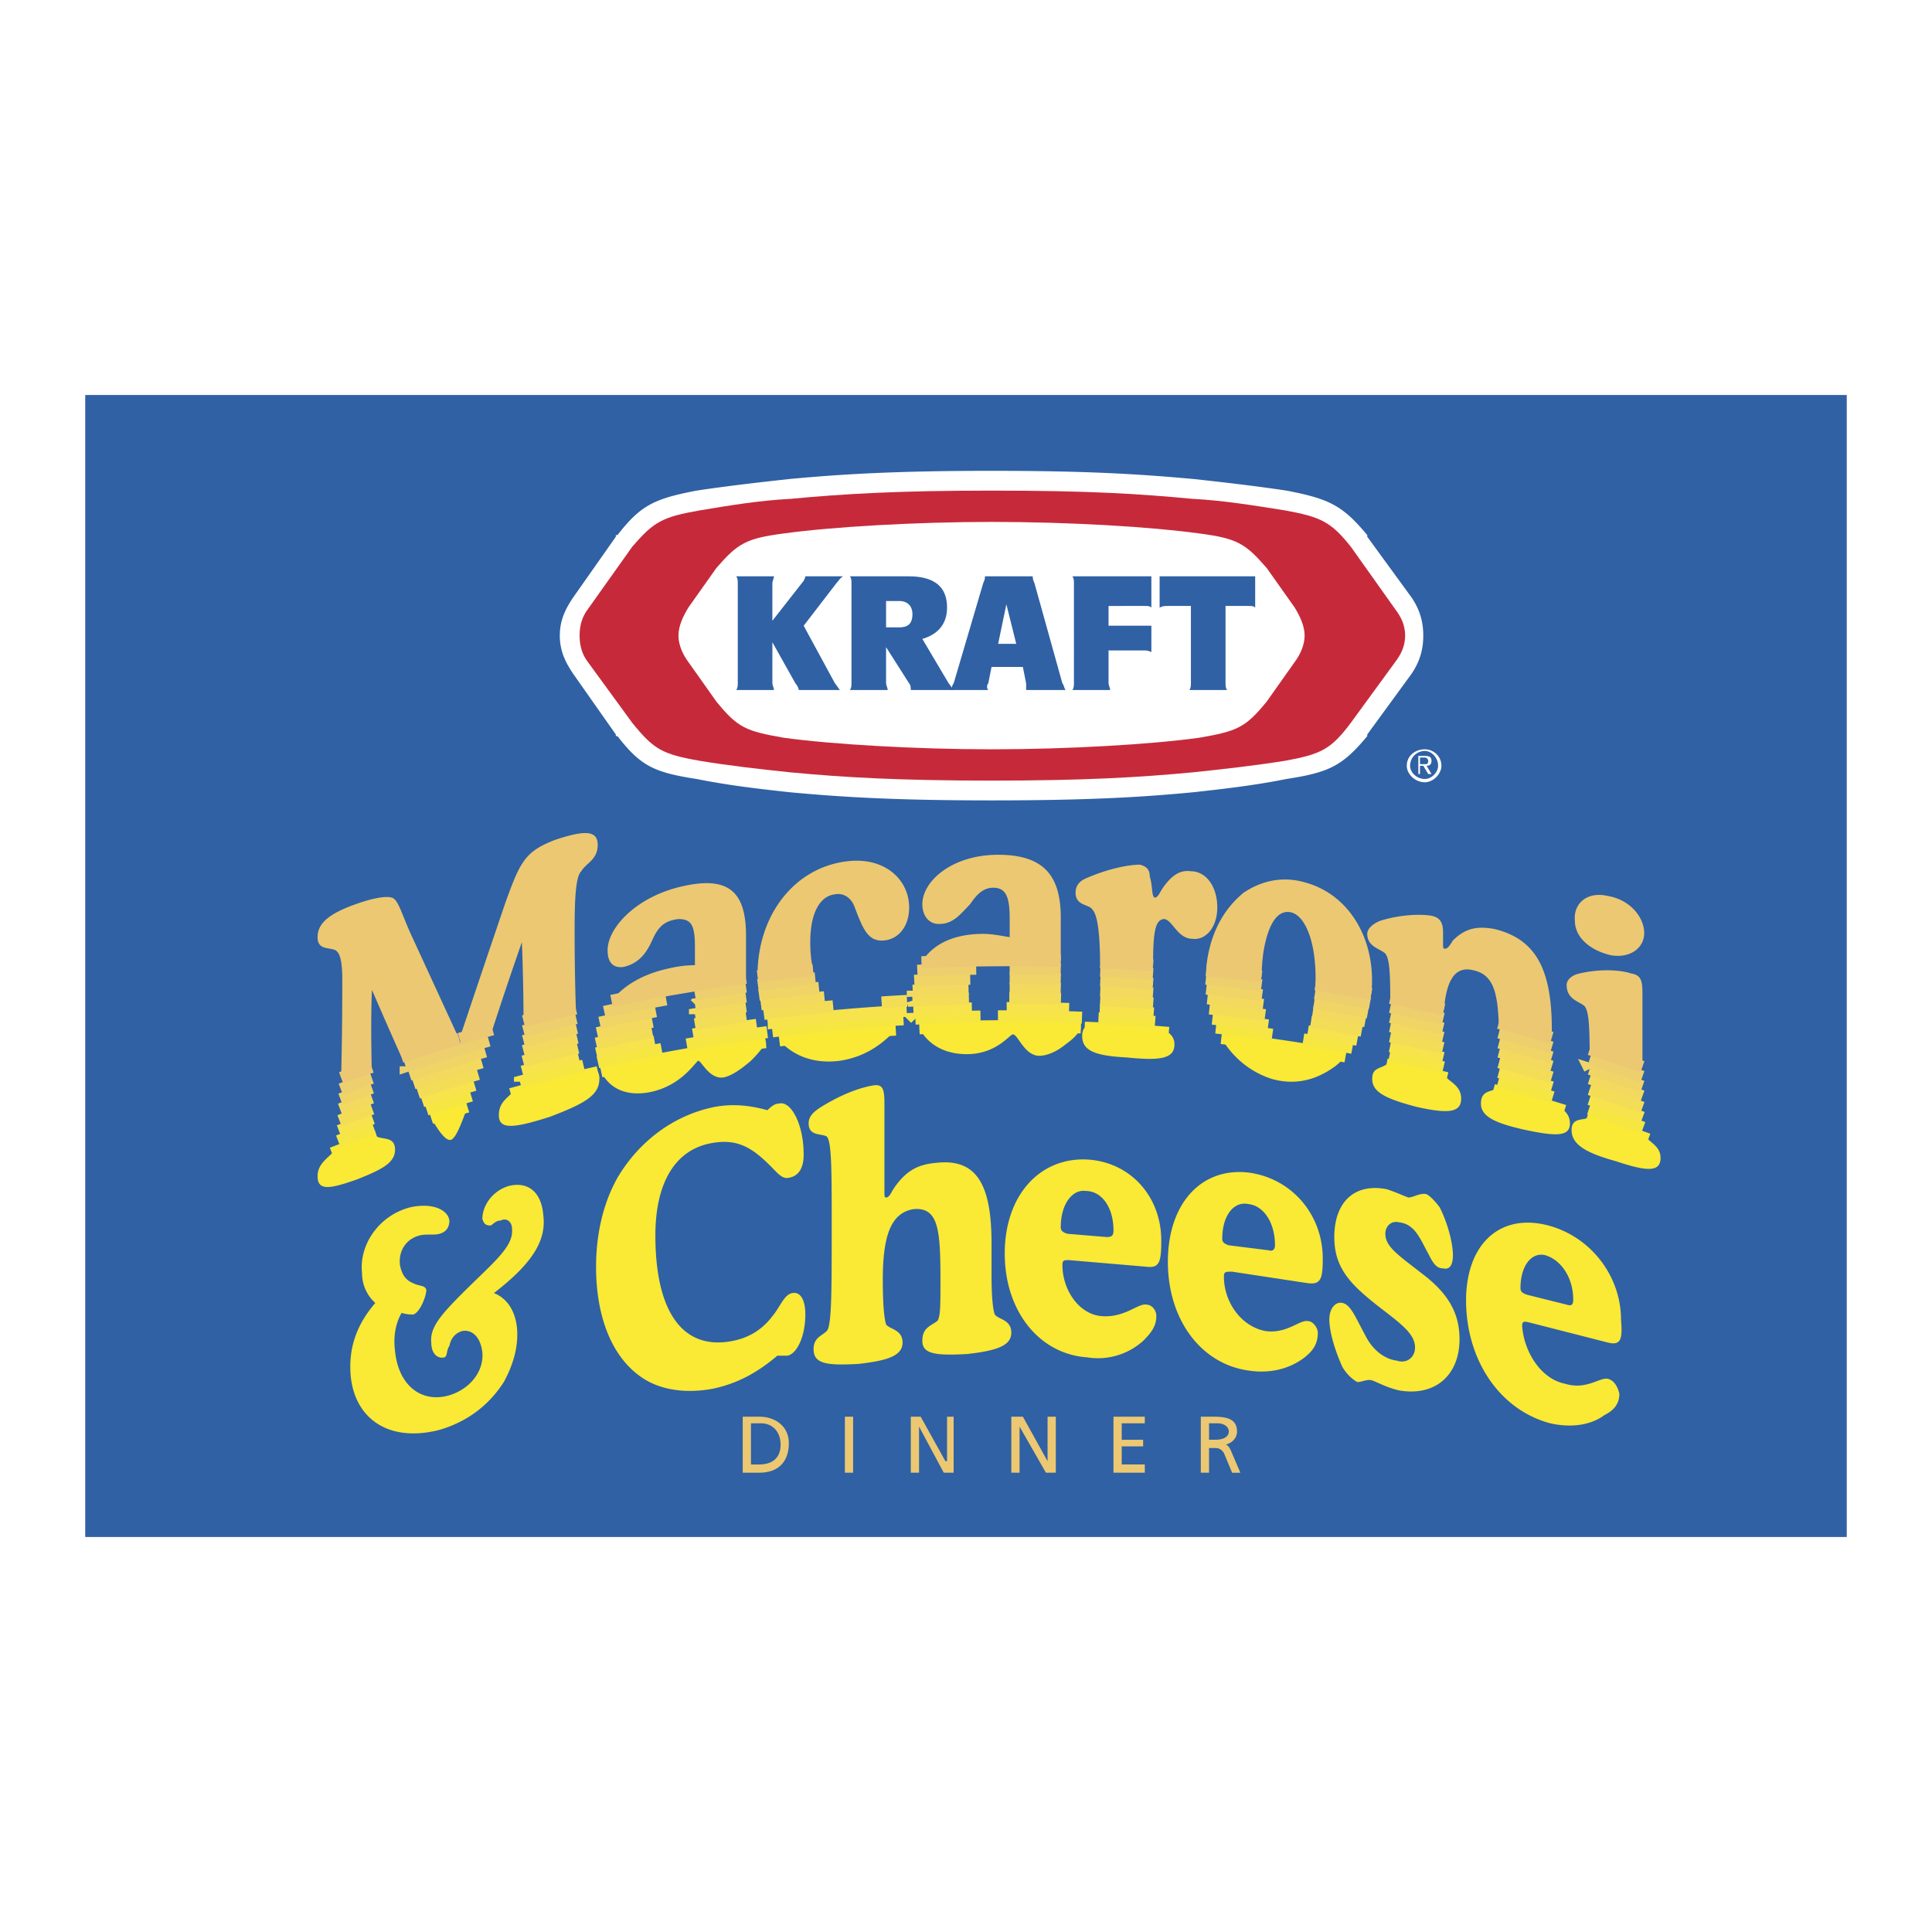 <svg xmlns="http://www.w3.org/2000/svg" width="2500" height="2500" viewBox="0 0 192.756 192.756"><path fill-rule="evenodd" clip-rule="evenodd" fill="#fff" d="M0 0h192.756v192.756H0V0z"/><path fill-rule="evenodd" clip-rule="evenodd" fill="#2f61a4" d="M8.504 153.344h175.748V39.412H8.504v113.932z"/><path d="M74.101 146.934h1.644c1.809 0 2.959-.988 2.959-2.961 0-1.643-1.315-2.631-2.959-2.631h-1.644v5.592zm.822-4.934h.986c1.151 0 1.973.822 1.973 2.137 0 1.316-.822 1.975-2.137 1.975h-.822V142zM84.294 146.934h.822v-5.592h-.822v5.592zM90.871 146.934h.822v-4.604l2.466 4.604h.986v-5.592h-.658v4.439h-.164l-2.466-4.439h-.986v5.592zM100.898 146.934h.823v-4.604l2.631 4.604h.986v-5.592h-.822v4.439l-2.465-4.439h-1.153v5.592zM111.092 146.934h3.125v-.823h-2.303v-1.808h2.137v-.658h-2.137V142h2.303v-.658h-3.125v5.592zM119.805 146.934h.822v-2.467h.494c.328 0 .658 0 .986.492l.822 1.975h.822l-.986-2.303c-.166-.328-.33-.494-.494-.494.658-.164 1.15-.656 1.15-1.314 0-1.314-1.15-1.48-2.301-1.48h-1.316v5.591h.001zm.822-4.934h.822c.658 0 1.15.33 1.15.822 0 .494-.492.822-1.314.822h-.658V142z" fill-rule="evenodd" clip-rule="evenodd" fill="#ecc872"/><path d="M140.85 59.634l-4.439-6.083v-.165c-2.465-2.959-3.781-3.616-8.055-4.438-3.289-.493-6.248-.822-9.207-1.151-5.426-.493-10.521-.822-20.223-.822-9.535 0-14.96.329-20.221.822-2.959.329-5.918.658-9.207 1.151-4.274.822-5.59 1.479-7.892 4.438h-.165v.165l-4.274 6.083c-.657.986-1.315 2.137-1.315 3.781s.658 2.795 1.315 3.782l4.274 6.083v.165h.165c2.302 2.959 3.617 3.617 7.892 4.274 3.288.658 6.247.987 9.207 1.315 5.261.493 10.687.822 20.221.822 9.701 0 15.125-.329 20.223-.822 2.959-.329 5.918-.658 9.207-1.315 4.273-.657 5.59-1.315 8.055-4.274v-.165l4.439-6.083c.658-.987 1.15-2.138 1.15-3.782s-.492-2.794-1.15-3.781zM140.355 76.403c0-.987.822-1.644 1.809-1.644.822 0 1.645.657 1.645 1.644 0 .822-.822 1.644-1.645 1.644-.986 0-1.809-.822-1.809-1.644zm1.809 1.315c.658 0 1.316-.657 1.316-1.315 0-.822-.658-1.48-1.316-1.48-.822 0-1.479.658-1.479 1.48.001.658.657 1.315 1.479 1.315zm-.492-.493h-.164v-1.809h.656c.494 0 .658.165.658.493 0 .329-.164.494-.492.494l.492.822h-.328l-.494-.822h-.328v.822zm.492-.986c.166 0 .33 0 .33-.329a.354.354 0 0 0-.33-.329h-.492v.658h.492z" fill-rule="evenodd" clip-rule="evenodd" fill="#fff"/><path d="M118.984 49.77c3.123.164 6.082.657 9.205 1.15 3.617.658 4.604 1.151 6.576 3.617l4.439 6.247c.494.657.986 1.479.986 2.63s-.492 1.973-.986 2.63l-4.439 6.083c-1.973 2.631-2.959 3.124-6.576 3.781-3.123.494-6.082.822-9.205 1.151-5.262.493-10.688.822-20.059.822s-14.796-.329-20.057-.822c-3.124-.329-6.083-.658-9.042-1.151-3.781-.657-4.603-1.15-6.74-3.781l-4.439-6.083c-.493-.657-.822-1.479-.822-2.63s.329-1.973.822-2.63l4.439-6.247c2.137-2.466 2.959-2.959 6.74-3.617 2.959-.493 5.918-.986 9.042-1.15 5.261-.494 10.686-.822 20.057-.822 9.866 0 14.798.328 20.059.822zm-40.773 3.452c-3.781.493-4.604.986-6.741 3.452l-2.795 3.946c-.493.821-.986 1.808-.986 2.794 0 .987.493 1.973.986 2.63l2.795 3.946c2.137 2.63 2.959 2.959 6.741 3.616 4.768.658 13.152 1.151 20.714 1.151 7.729 0 15.947-.493 20.715-1.151 3.781-.657 4.604-.986 6.742-3.616l2.793-3.946c.494-.657.988-1.644.988-2.63s-.494-1.973-.988-2.794l-2.793-3.946c-2.139-2.466-2.961-2.959-6.742-3.452-4.768-.657-12.822-1.151-20.715-1.151-7.561 0-15.946.494-20.714 1.151z" fill-rule="evenodd" clip-rule="evenodd" fill="#c62a3a"/><path d="M79.362 68.183c.165.164.329.493.329.658h4.11c-.165-.165-.329-.494-.494-.658l-3.124-5.754 3.288-4.274c.165-.165.329-.493.658-.658h-3.781c0 .165-.165.493-.329.658l-2.959 3.781v-3.781c0-.165.165-.493.165-.658h-3.781c.164.165.164.493.164.658v10.029c0 .164 0 .493-.164.658h3.781c0-.165-.165-.494-.165-.658v-4.11l2.302 4.109zM84.952 58.154c0-.165 0-.493-.164-.658h5.754c1.644 0 3.946.329 3.946 3.124 0 1.973-1.315 2.794-2.466 3.123l2.63 4.439c.164.164.329.493.493.658h-4.274c0-.165 0-.494-.165-.658l-2.302-3.617v3.617c0 .164.165.493.165.658h-3.781c.164-.165.164-.494.164-.658V58.154zm3.452 4.439h1.315c.822 0 1.315-.329 1.315-1.315 0-.822-.493-1.315-1.315-1.315h-1.315v2.63zM114.873 57.497v3.124c-.164-.165-.328-.165-.656-.165H110.6v1.973h4.273v2.63c-.328-.164-.492-.164-.822-.164H110.6v3.288c0 .164.164.493.164.658h-3.781c.164-.165.164-.494.164-.658V58.154c0-.165 0-.493-.164-.658h7.89v.001zM115.695 57.497v3.124c.33-.165.494-.165.822-.165h2.301v7.727c0 .164 0 .493-.164.658h3.781c-.164-.165-.164-.494-.164-.658v-7.727h2.303c.328 0 .492 0 .656.165v-3.124h-9.535z" fill-rule="evenodd" clip-rule="evenodd" fill="#2f61a4"/><path d="M100.242 64.237h-.658l.822-3.946.986 3.946h-1.15zm1.809 2.302l.328 1.644v.658h3.945c-.164-.165-.164-.494-.328-.658l-2.795-10.029c-.164-.329-.164-.493-.164-.658H98.27c0 .165 0 .329-.166.658l-2.958 10.029c-.165.164-.165.493-.329.658h3.782c-.164-.165-.164-.494 0-.658l.328-1.644h3.124z" fill-rule="evenodd" clip-rule="evenodd" fill="#2f61a4"/><path d="M164.445 113.674a179.134 179.134 0 0 0-6.131-2.135.222.222 0 0 1-.039.047c-.492.164-1.479 0-1.479 1.15 0 1.48 1.479 2.301 4.439 3.123 2.959.986 4.438 1.152 4.438-.328.001-.976-.712-1.359-1.228-1.857zm-8.365-2.854c-2.35-.738-4.713-1.43-7.092-2.074-.518.195-1.234.238-1.234 1.359 0 1.316 1.48 1.973 4.439 2.631 3.123.658 4.439.658 4.439-.658.001-.568-.247-.951-.552-1.258zm-11.717-3.259a185.116 185.116 0 0 0-6.039-1.359c-.646.445-1.42.32-1.42 1.439 0 1.314 1.314 1.973 4.438 2.795 2.961.656 4.439.656 4.439-.822 0-1.141-.865-1.54-1.418-2.053zm-10.113-2.155a182.98 182.98 0 0 0-12.398-1.838c1.139 1.926 2.863 3.377 5.023 4.072 2.301.656 4.439.164 6.412-1.316.346-.281.664-.588.963-.918zm-17.643-2.357c-2.783-.236-5.58-.408-8.391-.52-.152.184-.248.441-.248.836 0 1.48 1.314 1.973 4.439 2.137 3.287.33 4.768.166 4.768-1.314.001-.54-.251-.885-.568-1.139zm-8.771-.535a186.013 186.013 0 0 0-16.11.084c.855 1.598 2.48 2.576 4.734 2.576 2.959 0 4.274-1.973 4.604-1.973.492 0 1.15 2.137 2.629 2.137.658 0 1.645-.328 2.631-1.15.815-.583 1.299-1.081 1.512-1.674zm-18.463.215c-3.896.238-7.77.598-11.619 1.078 1.442 1.584 3.531 2.359 6.047 2.025 2.13-.328 3.933-1.309 5.572-3.103zm-12.992 1.253a186.544 186.544 0 0 0-16.408 2.92c.817 1.738 2.578 2.521 4.922 2.053 3.123-.658 4.438-2.959 4.768-3.123.329 0 1.15 1.973 2.63 1.643.658-.164 1.479-.656 2.63-1.643.677-.678 1.197-1.273 1.458-1.85zm-16.716 2.989c-2.92.66-5.821 1.391-8.699 2.186-.586.557-1.196 1.021-1.196 2.102 0 1.479 1.479 1.314 5.097.164 3.452-1.316 4.932-2.139 4.932-3.781-.001-.302-.047-.513-.134-.671zm-13.026 3.439c-1.211.367-2.419.746-3.623 1.139.882 1.553 1.535 2.303 1.985 2.174.447-.192.94-1.295 1.638-3.313zm-9.031 2.986a202.44 202.44 0 0 0-4.483 1.67c-.623.619-1.439 1.174-1.439 2.273 0 1.48 1.15 1.314 3.946.328 2.466-.986 3.781-1.643 3.781-2.959-.001-1.312-1.147-.987-1.805-1.312z" fill-rule="evenodd" clip-rule="evenodd" fill="#fae935"/><path d="M34.034 107.535c1.013-.371 2.028-.734 3.047-1.088-.039-2.281-.087-4.984.03-7.686a509.94 509.94 0 0 0 2.935 6.682 193.748 193.748 0 0 1 5.758-1.793l-4.748-10.313c-.987-2.137-1.315-3.617-1.973-3.782-.493-.164-1.645 0-3.124.493-2.959.987-4.274 1.973-4.274 3.453 0 1.315 1.15.986 1.809 1.315.493.329.657 1.315.657 2.959 0 3.879-.049 7.163-.117 9.76zm11.807-3.894c1.096-.322 2.195-.635 3.298-.938a382.124 382.124 0 0 1 2.931-8.708c.136 3.521.158 6.15.163 7.886 1.733-.443 3.473-.863 5.221-1.26a236.307 236.307 0 0 1-.123-8.106c0-3.288.165-5.096.658-5.589.493-.822 1.644-1.151 1.644-2.631 0-1.479-1.315-1.479-4.274-.493-2.959 1.151-3.453 2.138-4.932 6.247a2710.606 2710.606 0 0 0-4.586 13.592zM61.01 99.85a193.11 193.11 0 0 1 13.42-2.291v-4.222c0-4.439-1.809-5.918-6.248-4.932-4.603.986-7.562 4.11-7.562 6.412 0 1.315.658 1.809 1.644 1.645 1.315-.329 2.137-1.151 2.795-2.631.657-1.48 1.315-1.973 2.63-2.137 1.315 0 1.644.657 1.644 2.795v1.809c-.986 0-1.973.164-2.631.328-2.529.54-4.463 1.681-5.692 3.224zm14.572-2.442c1.84-.236 3.687-.447 5.538-.631a13.042 13.042 0 0 1-.278-2.783c0-2.959.987-4.604 2.466-4.768.822-.165 1.644.329 1.973 1.315.822 2.137 1.315 3.453 2.959 3.288 1.48-.165 2.466-1.48 2.466-3.288 0-2.795-2.466-5.097-6.248-4.603-5.261.657-8.878 5.425-8.878 11.344l.002.126zm16.363-1.409a197.575 197.575 0 0 1 13.888-.128v-4.342c0-4.274-1.809-6.248-6.248-6.248-4.604 0-7.562 2.63-7.562 4.932 0 1.151.657 1.973 1.644 1.973 1.479 0 2.137-.986 3.124-1.973.658-.986 1.314-1.644 2.303-1.644 1.314 0 1.643.986 1.643 3.124v1.809c-.986-.165-1.809-.329-2.631-.329-2.977-.001-5.06 1.032-6.161 2.826zm17.819.015c1.764.082 3.521.188 5.275.316.016-3.128.143-4.637 1.15-4.637.822.164 1.314 1.973 2.795 1.973 1.314.165 2.465-1.151 2.465-3.124 0-2.137-1.15-3.617-2.631-3.617-1.15-.165-1.973.493-2.793 1.644-.33.493-.494.986-.822.986-.33-.164-.166-.986-.494-2.137 0-.658-.328-.986-.986-1.151-.986 0-2.959.329-5.26 1.315-.822.329-1.152.822-1.152 1.479 0 1.315 1.316 1.151 1.645 1.645.562.564.761 2.334.808 5.308zm10.578.781c1.846.188 3.689.4 5.523.641a21.32 21.32 0 0 1 .188-2.455c.494-2.959 1.48-4.274 2.795-3.946 1.486.405 2.527 3.256 2.395 7.18 1.863.297 3.719.621 5.568.973.564-5.201-2.039-9.842-6.482-11.112-2.139-.657-4.275-.329-6.248.986-1.809 1.48-3.123 3.617-3.617 6.577-.058.388-.099.774-.122 1.156zm18.367 2.764c1.791.357 3.576.744 5.354 1.154.264-2.986 1.133-4.324 2.869-3.924 1.982.396 2.477 2.07 2.594 5.27 1.775.465 3.541.955 5.299 1.471v-.822c0-6.082-1.645-9.042-5.754-10.028-1.809-.329-2.961 0-4.111 1.151-.328.493-.492.822-.822.822-.164 0-.164-.164-.164-.493v-1.151c0-.986-.328-1.479-1.15-1.644-.986-.164-2.959-.164-5.096.493-.822.329-1.316.822-1.316 1.315 0 1.315 1.316 1.479 1.809 1.973.408.546.476 1.891.488 4.413zm19.891 5.121c1.766.557 3.521 1.143 5.266 1.754v-1.752-5.59c0-1.316-.164-1.809-1.15-1.975-.986-.328-2.959-.492-5.096 0-.822.166-1.316.658-1.316 1.152 0 1.479 1.316 1.643 1.809 2.137.385.514.467 1.834.487 4.274zm-1.475-12.823c0 1.645 1.48 2.959 3.617 3.453 1.973.329 3.453-.822 3.289-2.466-.166-1.644-1.645-3.124-3.617-3.453-2.139-.493-3.453.822-3.289 2.466z" fill-rule="evenodd" clip-rule="evenodd" fill="#ecc872"/><path d="M164.445 113.674a179.134 179.134 0 0 0-6.131-2.135m-2.234-.719c-2.35-.738-4.713-1.43-7.092-2.074m-4.625-1.185a185.116 185.116 0 0 0-6.039-1.359m-4.074-.796a182.98 182.98 0 0 0-12.398-1.838m-5.245-.519c-2.783-.236-5.58-.408-8.391-.52m-.38-.015a186.013 186.013 0 0 0-16.11.084m-2.353.131c-3.896.238-7.77.598-11.619 1.078m-1.373.175a186.544 186.544 0 0 0-16.408 2.92m-.308.069c-2.92.66-5.821 1.391-8.699 2.186m-4.327 1.253c-1.211.367-2.419.746-3.623 1.139m-5.408 1.847a202.44 202.44 0 0 0-4.483 1.67" fill="none" stroke="#fae935" stroke-width="1.192" stroke-miterlimit="2.613"/><path d="M33.74 113.844c1.182-.453 2.368-.893 3.559-1.322m5.261-1.811c1.477-.484 2.96-.951 4.451-1.398m4.861-1.391a190.29 190.29 0 0 1 6.352-1.605m1.429-.331c2.109-.477 4.228-.918 6.356-1.322m2.503-.457c2.665-.469 5.343-.879 8.034-1.232m.514-.067c4.33-.557 8.69-.961 13.078-1.211m1.188-.064a184.41 184.41 0 0 1 6.497-.215m1.743-.022a188.08 188.08 0 0 1 8.385.137m1.643.069c1.891.088 3.775.207 5.652.352m6.065.569c1.885.207 3.762.445 5.633.711m3.091.463c1.637.262 3.268.545 4.893.85m3.705.732c1.803.377 3.598.781 5.385 1.211m5.457 1.403c1.824.498 3.639 1.025 5.445 1.582m3.613 1.148c1.814.6 3.619 1.227 5.414 1.883" fill="none" stroke="#f6e641" stroke-width="1.192" stroke-miterlimit="2.613"/><path d="M33.82 112.828c1.119-.428 2.242-.844 3.369-1.25m4.943-1.699c1.734-.57 3.477-1.115 5.228-1.633m4.744-1.334c1.873-.5 3.754-.971 5.643-1.412m1.756-.402c1.928-.432 3.864-.832 5.809-1.201m3.832-.69c2.106-.355 4.222-.676 6.346-.959m1.111-.146a189.591 189.591 0 0 1 13.861-1.254m.67-.036c1.938-.098 3.882-.166 5.83-.203m3.477-.037l.295-.002c1.98 0 3.955.031 5.928.092m3.057.119c1.799.082 3.594.189 5.385.324m5.857.53c1.861.197 3.717.422 5.566.674m3.959.584c1.652.26 3.297.545 4.938.85m3.262.638c1.773.363 3.539.756 5.299 1.17m5.556 1.408c1.777.48 3.545.988 5.305 1.523m3.738 1.182c1.777.582 3.543 1.195 5.299 1.834" fill="none" stroke="#f7e44c" stroke-width="1.192" stroke-miterlimit="2.613"/><path d="M33.876 111.82c1.083-.414 2.17-.816 3.26-1.209m4.577-1.58a183.443 183.443 0 0 1 5.998-1.875m4.48-1.254a190.47 190.47 0 0 1 5.465-1.367m1.816-.418c1.86-.416 3.729-.803 5.605-1.164m4.248-.764c1.705-.285 3.414-.547 5.128-.787m1.753-.236c2.296-.299 4.604-.555 6.918-.77m4.837-.384c.845-.057 1.689-.107 2.536-.152m.541-.03a191.43 191.43 0 0 1 5.631-.201m4.03-.045h.035c1.711 0 3.416.023 5.121.068m3.909.145c1.768.082 3.531.188 5.291.318m5.607.502c1.861.193 3.719.416 5.568.664m4.561.672c1.697.273 3.389.566 5.072.885m2.842.56c1.764.361 3.52.75 5.268 1.164m5.586 1.417c1.764.477 3.52.98 5.268 1.512m3.773 1.191c1.768.58 3.521 1.189 5.268 1.824" fill="none" stroke="#f4dd56" stroke-width="1.192" stroke-miterlimit="2.613"/><path d="M33.93 110.672c1.057-.396 2.117-.781 3.181-1.158m4.153-1.42a193.11 193.11 0 0 1 6.818-2.1m4.143-1.139a183.97 183.97 0 0 1 5.362-1.328m1.986-.449c1.836-.406 3.68-.785 5.53-1.137m4.23-.753a190.78 190.78 0 0 1 5.097-.775m1.487-.202c2.104-.275 4.217-.516 6.337-.721m8.811-.648a194.11 194.11 0 0 1 5.565-.199m4.104-.045c1.703 0 3.4.023 5.098.068m3.941.143c1.76.084 3.516.189 5.266.318m5.422.478c1.865.191 3.725.41 5.578.654m4.934.723c1.756.279 3.504.584 5.246.912m2.492.489c1.762.357 3.516.74 5.262 1.148m5.589 1.397c1.762.469 3.516.965 5.262 1.486m3.781 1.172c1.764.568 3.518 1.164 5.26 1.787" fill="none" stroke="#f3da5f" stroke-width="1.192" stroke-miterlimit="2.613"/><path d="M33.969 109.67a192.66 192.66 0 0 1 3.139-1.143m3.756-1.287a188.85 188.85 0 0 1 7.566-2.332m3.804-1.041c1.76-.463 3.526-.9 5.301-1.312m2.293-.52c1.862-.408 3.732-.789 5.609-1.143m3.896-.691a191.4 191.4 0 0 1 5.097-.775m1.296-.176c1.987-.262 3.981-.492 5.982-.691m9.505-.709c1.858-.094 3.72-.158 5.587-.197m3.934-.042c1.703 0 3.4.025 5.098.072m3.943.147c1.76.086 3.514.193 5.262.328m5.313.479c1.865.195 3.725.416 5.578.666m5.17.767c1.797.291 3.59.609 5.375.951m2.238.444c1.762.361 3.516.746 5.264 1.154m5.586 1.391c1.764.469 3.518.961 5.264 1.479m3.78 1.157a191.84 191.84 0 0 1 5.26 1.758" fill="none" stroke="#f0d466" stroke-width="1.192" stroke-miterlimit="2.613"/><path d="M34.001 108.672c1.028-.385 2.062-.76 3.097-1.127m3.372-1.16a186.258 186.258 0 0 1 8.308-2.561m3.457-.945c1.745-.457 3.496-.891 5.255-1.301m2.798-.629c2.051-.445 4.113-.855 6.182-1.234m2.863-.5a191.4 191.4 0 0 1 5.097-.775m1.187-.163c1.901-.252 3.809-.475 5.723-.67m10.18-.759c1.954-.094 3.912-.16 5.876-.193m3.338-.03c1.703 0 3.4.025 5.098.07m3.941.149c1.76.086 3.514.193 5.264.328m5.275.474c1.859.193 3.713.416 5.559.662m5.322.792c1.836.299 3.666.625 5.488.977m2.03.402c1.77.363 3.533.75 5.289 1.16m5.551 1.382c1.768.469 3.523.963 5.273 1.48m3.78 1.159c1.766.561 3.518 1.148 5.262 1.758" fill="none" stroke="#eecf6d" stroke-width="1.192" stroke-miterlimit="2.613"/><path d="M34.034 107.535c1.013-.371 2.028-.734 3.047-1.088m2.964-1.004a193.748 193.748 0 0 1 5.758-1.793m.038-.009c1.096-.322 2.195-.635 3.298-.938m3.094-.822c1.733-.443 3.473-.863 5.221-1.26m3.556-.771a193.11 193.11 0 0 1 13.42-2.291m1.152-.151c1.84-.236 3.687-.447 5.538-.631m10.825-.778a197.575 197.575 0 0 1 13.888-.128m3.931.143c1.764.082 3.521.188 5.275.316m5.303.465c1.846.188 3.689.4 5.523.641m5.377.779c1.863.297 3.719.621 5.568.973m1.899.371c1.791.357 3.576.744 5.354 1.154m5.462 1.346c1.775.465 3.541.955 5.299 1.471m3.776 1.15c1.766.557 3.521 1.143 5.266 1.754" fill="none" stroke="#ecc872" stroke-width="1.192" stroke-miterlimit="2.613"/><path d="M114.381 126.383c1.314.164 1.479-.494 1.479-2.631 0-4.275-2.959-7.727-7.232-8.057-4.768-.328-8.385 3.453-8.385 9.371 0 5.754 3.451 10.029 8.221 10.357a6.734 6.734 0 0 0 5.588-1.645c.822-.82 1.316-1.479 1.316-2.465 0-.658-.494-1.15-.986-1.15-.822-.164-2.139 1.314-4.439 1.15s-3.945-2.631-3.945-5.098c0-.492.164-.492.658-.492l7.725.66zm-7.893-3.289c-.492-.164-.656-.328-.656-.656 0-2.303 1.15-3.783 2.465-3.617 1.645 0 2.795 1.643 2.795 3.945 0 .492-.164.656-.658.656l-3.946-.328zM130.492 128.025c1.314.166 1.479-.492 1.479-2.465 0-4.275-2.959-7.893-7.232-8.549-4.768-.658-8.221 2.959-8.221 8.877 0 5.754 3.287 10.193 8.057 10.852 2.137.328 4.109-.166 5.59-1.316.82-.656 1.314-1.314 1.314-2.465 0-.494-.494-1.152-.986-1.152-.822-.164-2.137 1.316-4.275.986-2.465-.492-4.109-2.959-4.109-5.424 0-.494.164-.494.822-.494l7.561 1.15zm-7.892-3.781c-.492-.164-.656-.328-.656-.656 0-2.303 1.15-3.781 2.631-3.453 1.479.164 2.629 1.809 2.629 4.109 0 .33-.164.658-.656.494l-3.948-.494zM160.414 133.945c1.314.328 1.479-.33 1.314-2.303 0-4.273-2.959-8.221-7.234-9.371-4.932-1.314-8.385 1.973-8.219 7.893.164 5.754 3.451 10.521 8.385 11.836 2.137.494 4.109.164 5.424-.822.986-.492 1.48-1.15 1.48-2.137-.164-.658-.494-1.314-1.15-1.479-.822-.166-2.139 1.15-4.275.492-2.465-.492-4.109-3.287-4.273-5.754 0-.494.164-.494.822-.33l7.726 1.975zm-8.057-4.767c-.492-.166-.658-.33-.658-.658 0-2.303 1.152-3.617 2.467-3.289 1.645.494 2.795 2.303 2.795 4.439 0 .494-.164.658-.658.494l-3.946-.986zM49.276 129.012c3.617-2.795 5.261-5.096 4.933-7.727-.165-2.301-1.479-3.451-3.453-2.959-1.644.494-2.63 1.973-2.63 3.289.164.492.329.656.822.656.329-.164.493-.492.987-.492.657-.33 1.15.164 1.15.822.165 1.807-1.809 3.287-4.932 6.41-2.138 2.139-3.288 3.453-3.124 4.934 0 1.15.658 1.643 1.315 1.479.329-.164.164-.656.493-1.15.164-.822.658-1.314 1.315-1.48.986-.164 1.809.658 1.973 2.139.164 1.809-1.151 3.617-3.288 4.273-2.795.822-5.097-.986-5.426-4.438-.164-1.316 0-2.631.658-3.781.494.164.987.164 1.151.164.658-.164 1.315-1.809 1.315-2.467-.165-.492-.658-.328-1.315-.658-.822-.328-1.151-.986-1.315-1.809-.164-1.479.658-2.629 1.973-2.959.658-.164 1.48 0 1.973-.164.657-.164.986-.656.986-1.314-.165-1.15-1.809-1.809-3.946-1.316-3.124.822-5.096 3.781-4.768 6.576a3.96 3.96 0 0 0 1.151 2.795l.165.165c-1.973 2.301-2.63 4.602-2.466 7.068.329 4.439 3.781 6.904 8.878 5.59 2.795-.822 4.932-2.467 6.412-4.768.986-1.809 1.479-3.617 1.315-5.426-.164-1.644-.987-2.958-2.302-3.452zM76.567 110.764c-1.809-.494-3.453-.658-5.261-.328-4.11.822-7.562 3.451-9.7 7.068-1.479 2.631-2.137 5.754-2.137 8.879 0 5.096 1.644 9.205 4.768 11.18 1.809 1.15 4.274 1.479 6.905.986 2.302-.494 4.274-1.48 6.412-3.289h.986c.987-.164 1.809-1.973 1.809-4.109 0-1.48-.493-2.303-1.315-2.139-.822.166-1.151 1.316-1.973 2.303-.987 1.314-2.302 2.137-3.946 2.465-4.932.988-7.727-2.793-7.727-10.521 0-5.26 1.973-8.549 5.589-9.207 2.63-.492 4.11.494 5.918 2.303.658.658 1.151 1.314 1.809 1.15.986-.164 1.479-.986 1.479-2.301 0-3.125-1.315-5.426-2.466-5.098-.328-.001-.656.164-1.15.658zM88.24 118.984v-1.316-7.562c0-1.479-.164-1.973-1.15-1.809-.987.166-2.631.658-4.604 1.809-1.15.658-1.809 1.152-1.809 1.973 0 1.316 1.315.988 1.809 1.316.493.492.493 3.451.493 8.877 0 6.576 0 10.029-.493 10.521-.493.494-1.315.658-1.315 1.809 0 1.48 1.315 1.645 4.439 1.48 2.959-.328 4.439-.822 4.439-2.137 0-1.316-1.315-1.316-1.644-1.809-.165-.494-.329-1.809-.329-4.439 0-4.439.822-6.74 3.124-7.068 2.466-.166 2.63 2.137 2.63 7.232 0 2.303 0 3.617-.329 3.945-.658.494-1.479.658-1.479 1.973 0 1.316 1.315 1.48 4.439 1.316 2.959-.328 4.438-.822 4.438-2.137 0-1.316-1.314-1.316-1.643-1.809-.164-.33-.33-1.645-.33-3.781v-3.289c0-5.918-1.479-8.549-5.589-8.055-1.808.164-2.959.82-4.11 2.465-.329.494-.493.986-.822.986-.165.002-.165-.163-.165-.491zM133.123 123.422c0 3.125 1.643 4.77 4.604 7.07 2.137 1.645 3.451 2.631 3.451 3.945 0 .986-.822 1.645-1.809 1.316-1.314-.166-2.465-1.152-3.123-2.467-.986-1.809-1.48-3.123-2.301-3.287-.658-.166-1.316.492-1.316 1.643s.494 2.959 1.316 4.768c.492.822 1.15 1.316 1.479 1.48.494 0 .986-.328 1.48-.164.492.164 1.314.656 2.629.986 3.617.658 6.084-1.48 6.084-5.098 0-2.629-1.15-4.604-3.781-6.576-2.303-1.809-3.617-2.631-3.617-3.945 0-.822.658-1.314 1.314-1.15 1.645.164 2.139 1.645 2.961 3.123.492.986.822 1.48 1.479 1.48.658.164.986-.33.986-1.316 0-1.15-.492-3.123-1.314-4.768-.494-.656-.986-1.15-1.314-1.314-.658-.164-1.316.328-1.809.328-.494-.164-1.152-.492-2.139-.822-3.287-.656-5.26 1.317-5.26 4.768z" fill-rule="evenodd" clip-rule="evenodd" fill="#fae935"/></svg>